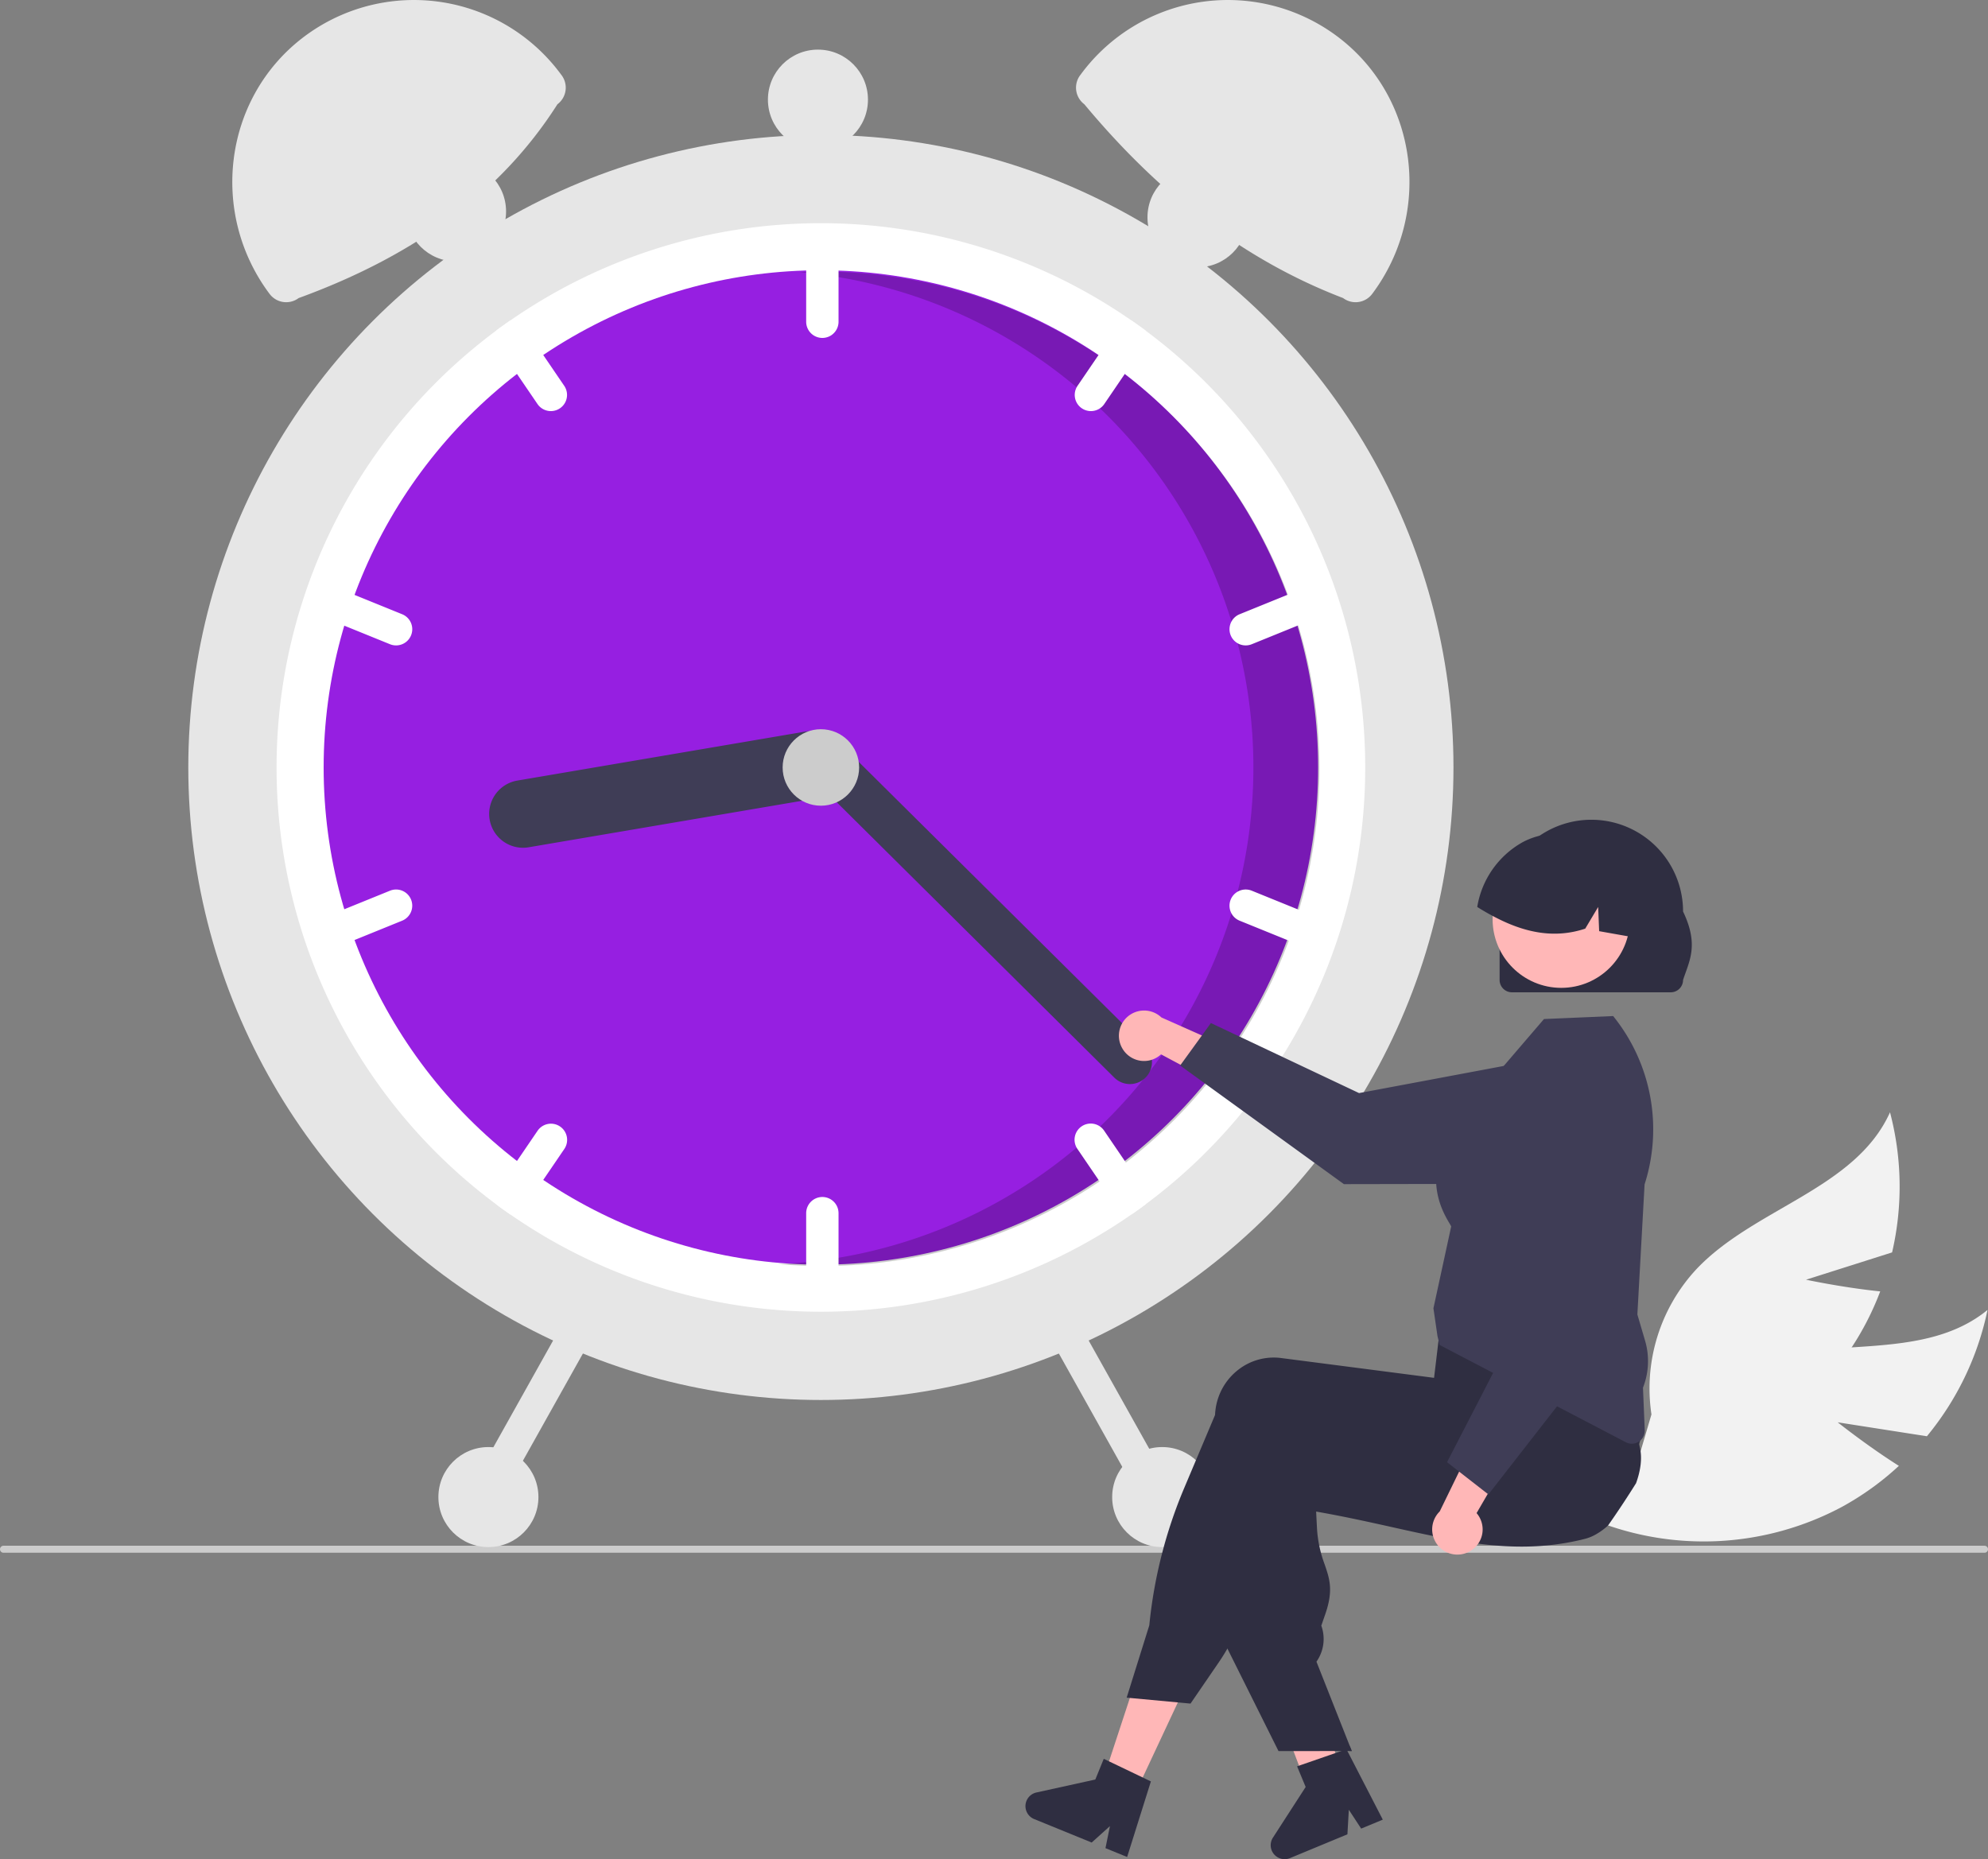 <svg xmlns="http://www.w3.org/2000/svg" xmlns:xlink="http://www.w3.org/1999/xlink" data-name="Layer 1" width="675.67" height="631.947" viewBox="0 0 675.67 631.947"><rect x="0" y="0" width="675.67" height="631.947" fill="#808080" stroke="none"/><path d="M886.757 617.484l30.311 4.737a98.985 98.985.0 0020.604-42.939c-22.164 18.143-55.869 8.502-82.745 18.407A59.54 59.54.0 00819.307 635.033L804.494 650.97A99.77 99.77.0 00887.905 646.378a96.372 96.372.0 0019.64-14.099C896.939 625.6 886.757 617.484 886.757 617.484z" transform="translate(-262.165 -134.027)" fill="#f2f2f2"/><path d="M875.996 569.007l29.242-9.278a98.985 98.985.0 00-.708-47.621c-11.746 26.123-46.214 32.526-65.851 53.377a59.54 59.54.0 00-15.227 49.31l-6.151 20.871a99.77 99.77.0 0072.609-41.31 96.373 96.373.0 0011.291-21.379C888.73 571.73 875.996 569.007 875.996 569.007z" transform="translate(-262.165 -134.027)" fill="#f2f2f2"/><path d="M937.835 660.625a1.186 1.186.0 01-1.19 1.19H263.355a1.19 1.19.0 010-2.38h673.29A1.187 1.187.0 01937.835 660.625z" transform="translate(-262.165 -134.027)" fill="#ccc"/><circle cx="278.998" cy="260.866" r="215" fill="#e6e6e6"/><path d="M726.163 394.892a184.744 184.744.0 01-74.67 148.51c-1.55 1.16-3.13 2.29-4.72 3.39a185.031 185.031.0 01-211.22.0c-1.59-1.1-3.17-2.23-4.72-3.39a185.02 185.02.0 010-297.02c1.55-1.16 3.13-2.29 4.72-3.39a185.031 185.031.0 01211.22.0c1.59 1.1 3.17 2.23 4.72 3.39a184.744 184.744.0 0174.67 148.51z" transform="translate(-262.165 -134.027)" fill="#fff"/><circle cx="278.998" cy="260.866" r="169" fill="#961fe1"/><path d="M541.604 226.365c-2.562.0-5.108.067-7.642.18a168.995 168.995.0 01-7.156 337.168c4.878.423 9.811.652 14.799.652a169 169 0 000-338z" transform="translate(-262.165 -134.027)" opacity=".2"/><path d="M541.663 213.892a5.51 5.51.0 00-5.5 5.5v24a5.5 5.5.0 0011 0v-24a5.51 5.51.0 00-5.5-5.5z" transform="translate(-262.165 -134.027)" fill="#fff"/><path d="M651.493 246.382c-1.55-1.16-3.13-2.29-4.72-3.39a5.497 5.497.0 00-4.9 2.39l-13.51 19.83a5.499 5.499.0 009.09 6.19l13.51-19.83A5.464 5.464.0 00651.493 246.382z" transform="translate(-262.165 -134.027)" fill="#fff"/><path d="M712.873 336.802a5.493 5.493.0 00-7.16-3.02l-22.24 9.03a5.499 5.499.0 004.14 10.19l22.24-9.03A5.512 5.512.0 00712.873 336.802z" transform="translate(-262.165 -134.027)" fill="#fff"/><path d="M453.963 265.212l-13.51-19.83a5.497 5.497.0 00-4.9-2.39c-1.59 1.1-3.17 2.23-4.72 3.39a5.464 5.464.0 00.53 5.19l13.51 19.83a5.499 5.499.0 009.09-6.19z" transform="translate(-262.165 -134.027)" fill="#fff"/><path d="M398.853 342.812l-22.24-9.03a5.499 5.499.0 00-4.14 10.19l22.24 9.03a5.499 5.499.0 004.14-10.19z" transform="translate(-262.165 -134.027)" fill="#fff"/><path d="M541.663 540.892a5.51 5.51.0 00-5.5 5.5v24a5.5 5.5.0 0011 0v-24a5.51 5.51.0 00-5.5-5.5z" transform="translate(-262.165 -134.027)" fill="#fff"/><path d="M650.963 538.212l-13.51-19.83a5.499 5.499.0 10-9.09 6.19l13.51 19.83a5.497 5.497.0 004.9 2.39c1.59-1.1 3.17-2.23 4.72-3.39A5.464 5.464.0 00650.963 538.212z" transform="translate(-262.165 -134.027)" fill="#fff"/><path d="M709.853 445.812l-22.24-9.03a5.499 5.499.0 00-4.14 10.19l22.24 9.03a5.499 5.499.0 004.14-10.19z" transform="translate(-262.165 -134.027)" fill="#fff"/><path d="M452.513 516.932a5.5 5.5.0 00-7.64 1.45l-13.51 19.83a5.464 5.464.0 00-.53 5.19c1.55 1.16 3.13 2.29 4.72 3.39a5.497 5.497.0 004.9-2.39l13.51-19.83A5.498 5.498.0 00452.513 516.932z" transform="translate(-262.165 -134.027)" fill="#fff"/><path d="M401.873 439.802a5.493 5.493.0 00-7.16-3.02l-22.24 9.03a5.499 5.499.0 004.14 10.19l22.24-9.03A5.512 5.512.0 00401.873 439.802z" transform="translate(-262.165 -134.027)" fill="#fff"/><path d="M548.799 392.163a11.513 11.513.0 01-9.409 13.266l-97.598 16.601a11.5 11.5.0 01-3.857-22.674l97.598-16.601A11.513 11.513.0 01548.799 392.163z" transform="translate(-262.165 -134.027)" fill="#3f3d56"/><path d="M651.518 500.294a7.508 7.508.0 01-10.607.042l-105.063-104.239a7.5 7.5.0 0110.565-10.648l105.063 104.239A7.508 7.508.0 01651.518 500.294z" transform="translate(-262.165 -134.027)" fill="#3f3d56"/><circle cx="278.998" cy="260.866" r="13" fill="#ccc"/><path d="M451.619 169.471c-19.955 31.372-50.401 52.193-87.95 65.87a7.059 7.059.0 01-9.882-1.418c-20.396-27.232-15.791-66.153 11.128-86.962a62.068 62.068.0 0187.558 11.875l.564.753A7.059 7.059.0 01451.619 169.471z" transform="translate(-262.165 -134.027)" fill="#e6e6e6"/><path d="M629.852 158.836a62.068 62.068.0 0187.558-11.875c26.918 20.809 31.524 59.729 11.128 86.962a7.059 7.059.0 01-9.882 1.418c-34.857-13.345-63.442-36.439-87.95-65.87a7.059 7.059.0 01-1.418-9.882z" transform="translate(-262.165 -134.027)" fill="#e6e6e6"/><path d="M621.106 581.161a5.51 5.51.0 00-2.114 7.485l31.742 56.723a5.5 5.5.0 009.599-5.372l-31.742-56.723A5.51 5.51.0 00621.106 581.161z" transform="translate(-262.165 -134.027)" fill="#e6e6e6"/><path d="M453.734 583.274 421.992 639.997a5.5 5.5.0 009.599 5.372l31.742-56.723a5.5 5.5.0 10-9.599-5.372z" transform="translate(-262.165 -134.027)" fill="#e6e6e6"/><circle cx="394.998" cy="508.866" r="17" fill="#e6e6e6"/><circle cx="406.998" cy="73.866" r="17" fill="#e6e6e6"/><circle cx="277.998" cy="33.866" r="17" fill="#e6e6e6"/><circle cx="154.998" cy="71.866" r="17" fill="#e6e6e6"/><circle cx="165.998" cy="508.866" r="17" fill="#e6e6e6"/><path d="M643.828 490.733a8.516 8.516.0 0012.95 1.677l26.676 14.293-1.431-15.661L656.911 479.87a8.562 8.562.0 00-13.083 10.863z" transform="translate(-262.165 -134.027)" fill="#ffb7b7"/><path d="M663.264 496.199l10.453-14.43 50.36 23.807 62.667-11.758a21.471 21.471.0 0125.43 21.063h0a21.494 21.494.0 01-21.431 21.51l-71.816.133z" transform="translate(-262.165 -134.027)" fill="#3f3d56"/><polygon points="384.999 611.399 374.422 606.341 388.951 562.133 404.56 569.599 384.999 611.399" fill="#ffb7b7"/><path d="M718.07 738.299c-.769.482-1.538.956-2.315 1.43-1.546.948-3.107 1.88-4.669 2.797-.785.458-1.577.917-2.362 1.367v.023l-.047.008-.016.008-1.196.295-1.717-4.537-.792-2.09-1.119-2.96-2.051-5.415-10.799-28.511 16.788-4.141.629 2.571h.008l.311 1.274 5.865 23.788 1.196 4.863.039.148.722 2.905.622 2.517.691 2.812z" transform="translate(-262.165 -134.027)" fill="#ffb7b7"/><path d="M818.218 638.174c-1.064 1.709-2.152 3.41-3.247 5.096q-3.053 4.708-6.269 9.276c0 .008-.008.008-.016.016a21.934 21.934.0 01-4.117 3.006c-.062.047-.132.078-.194.117a15.18 15.18.0 01-3.465 1.391c-.435.109-.878.217-1.313.326-1.569.373-3.123.691-4.669.971-2.75.489-5.469.839-8.173 1.057-.218.023-.435.039-.653.054-11.117.816-21.939-.497-33.235-2.649-5.578-1.057-11.272-2.323-17.169-3.636-1.927-.435-3.861-.862-5.819-1.29-.148-.031-.303-.07-.458-.101-2.797-.614-5.64-1.22-8.553-1.818-3.667-.754-7.45-1.484-11.381-2.175l.28 5.539a41.689 41.689.0 002.626 12.453c1.678 4.91 3.006 8.794.202 16.881l-1.352 3.915a13.372 13.372.0 01-1.375 11.832l-.272.412 11.272 28.519.73 1.849h-5.772l-7.101.008H696.692l-17.363-34.835-.831-1.663v-.085l1.795-66.943c.023-.59.07-1.189.148-1.779a20.353 20.353.0 017.745-13.704 19.6 19.6.0 0114.597-3.993l5.943.769 12.143 1.569 8.553 1.111.171.023 25.225 3.263 1.81-7.38.334-.124 10.62-3.892 36.731-13.463.093-.031 2.416-.886.287.466c.085.14.171.28.249.42a71.999 71.999.0 015.803 13.471 211.477 211.477.0 016.098 23.283q.105.513.186.932l.023.085c.023.132.039.217.047.241C820.363 629.605 819.772 633.909 818.218 638.174z" transform="translate(-262.165 -134.027)" fill="#2f2e41"/><path d="M819.769 613.503c-.117-.497-.264-1.002-.419-1.492a106.29 106.29.0 00-4.304-10.892c-1.833-4.04-4.032-8.367-6.65-13.051q-1.899-3.403-4.086-7.077-1.095-1.841-2.276-3.752a1.972 1.972.0 00-.101-.171l-.225-.373-36.342 4.863-13.533 1.81-.808 6.743-.194 1.67c-.008.0-.008.0.0.008l-.544 4.552v.008l-.722 6.013-.062-.008-20.082-2.603-20.696-2.68-11.117-1.437a19.588 19.588.0 00-14.597 3.993 20.363 20.363.0 00-7.745 13.704c-.07.544-.117 1.103-.14 1.655l-10.488 24.852a160.343 160.343.0 00-11.855 46.643l-7.691 24.588 1.095.101 16.299 1.515 4.304.404 9.478-13.836c1.08-1.577 2.105-3.201 3.061-4.863a73.861 73.861.0 004.187-8.421l20.502-48.788q2.377.408 4.708.777 10.779 1.748 20.696 2.851c21.496 2.401 40.11 2.587 56.681.552q6.98-.851 13.494-2.237 2.389-.501 4.716-1.08c.365-.085.722-.171 1.08-.264a19.825 19.825.0 0013.867-12.958A20.228 20.228.0 00819.769 613.503z" transform="translate(-262.165 -134.027)" fill="#2f2e41"/><path d="M650.542 738.207l-11.443-5.485-1.795-.862-2.867 7.038-20.012 4.405a4.748 4.748.0 00-.777 9.035l19.554 7.979 6.207-5.586-1.523 7.497 7.365 3.006 8.072-25.691z" transform="translate(-262.165 -134.027)" fill="#2f2e41"/><polygon points="458.703 593.34 459.434 595.189 458.703 595.189 458.703 593.34" fill="#2f2e41"/><path d="M716.883 729.611 704.892 733.765l-1.882.65 2.915 7.018-11.121 17.211a4.748 4.748.0 005.805 6.967l19.508-8.089.48-8.337 4.193 6.398 7.349-3.046-12.341-23.935z" transform="translate(-262.165 -134.027)" fill="#2f2e41"/><path d="M816.778 624.759a4.404 4.404.0 01-2.043-.507l-63.274-33.062-.731-2.993-1.378-9.472.019-.089 6.018-27.743c-.11-.238-.341-.629-.601-1.07-2.687-4.552-10.862-18.405 4.741-37.48l27.395-31.939 23.513-1.012.268.338A61.242 61.242.0 01821.115 536.617l-2.448 44.217 2.626 8.93a24.639 24.639.0 01-.722 15.944l.602 14.459a4.417 4.417.0 01-4.395 4.592z" transform="translate(-262.165 -134.027)" fill="#3f3d56"/><path d="M761.892 661.224a8.516 8.516.0 002.126-12.884L779.231 622.178l-15.702.885-12.039 24.708a8.562 8.562.0 0010.402 13.453z" transform="translate(-262.165 -134.027)" fill="#ffb7b7"/><path d="M768.031 641.99l-14.057-10.949 25.544-49.501L769.946 518.501a21.471 21.471.0 0121.934-24.682h0a21.494 21.494.0 0120.752 22.166l-2.365 71.777z" transform="translate(-262.165 -134.027)" fill="#3f3d56"/><path id="f4e08e8b-ef08-4d70-8ad3-b81af8a71ff9-54" data-name="a1ca5f83-7fa1-45b1-9d3b-bf096f25c0e5" d="M771.842 467.131V443.864a31.177 31.177.0 1162.354-.04v.04c5.495 11.451 2.057 16.895.0 23.267a4.193 4.193.0 01-4.186 4.186H776.03A4.193 4.193.0 01771.842 467.131z" transform="translate(-262.165 -134.027)" fill="#2f2e41"/><circle cx="530.632" cy="312.441" r="23.337" fill="#ffb7b7"/><path d="M817.22 452.586c-.212-.033-.423-.078-.635-.111-3.64-.646-7.28-1.28-10.91-1.937l-.334-8.227-4.397 7.369c-10.03 3.329-19.415 1.447-28.242-2.705a79.737 79.737.0 01-8.461-4.664 30.927 30.927.0 0115.196-21.886c.334-.189.657-.356.991-.523a.011.011.0 00.011-.011c.568-.267 1.147-.523 1.726-.757a25.707 25.707.0 0126.985 5.232C816.274 431.167 819.48 442.4 817.22 452.586z" transform="translate(-262.165 -134.027)" fill="#2f2e41"/></svg>